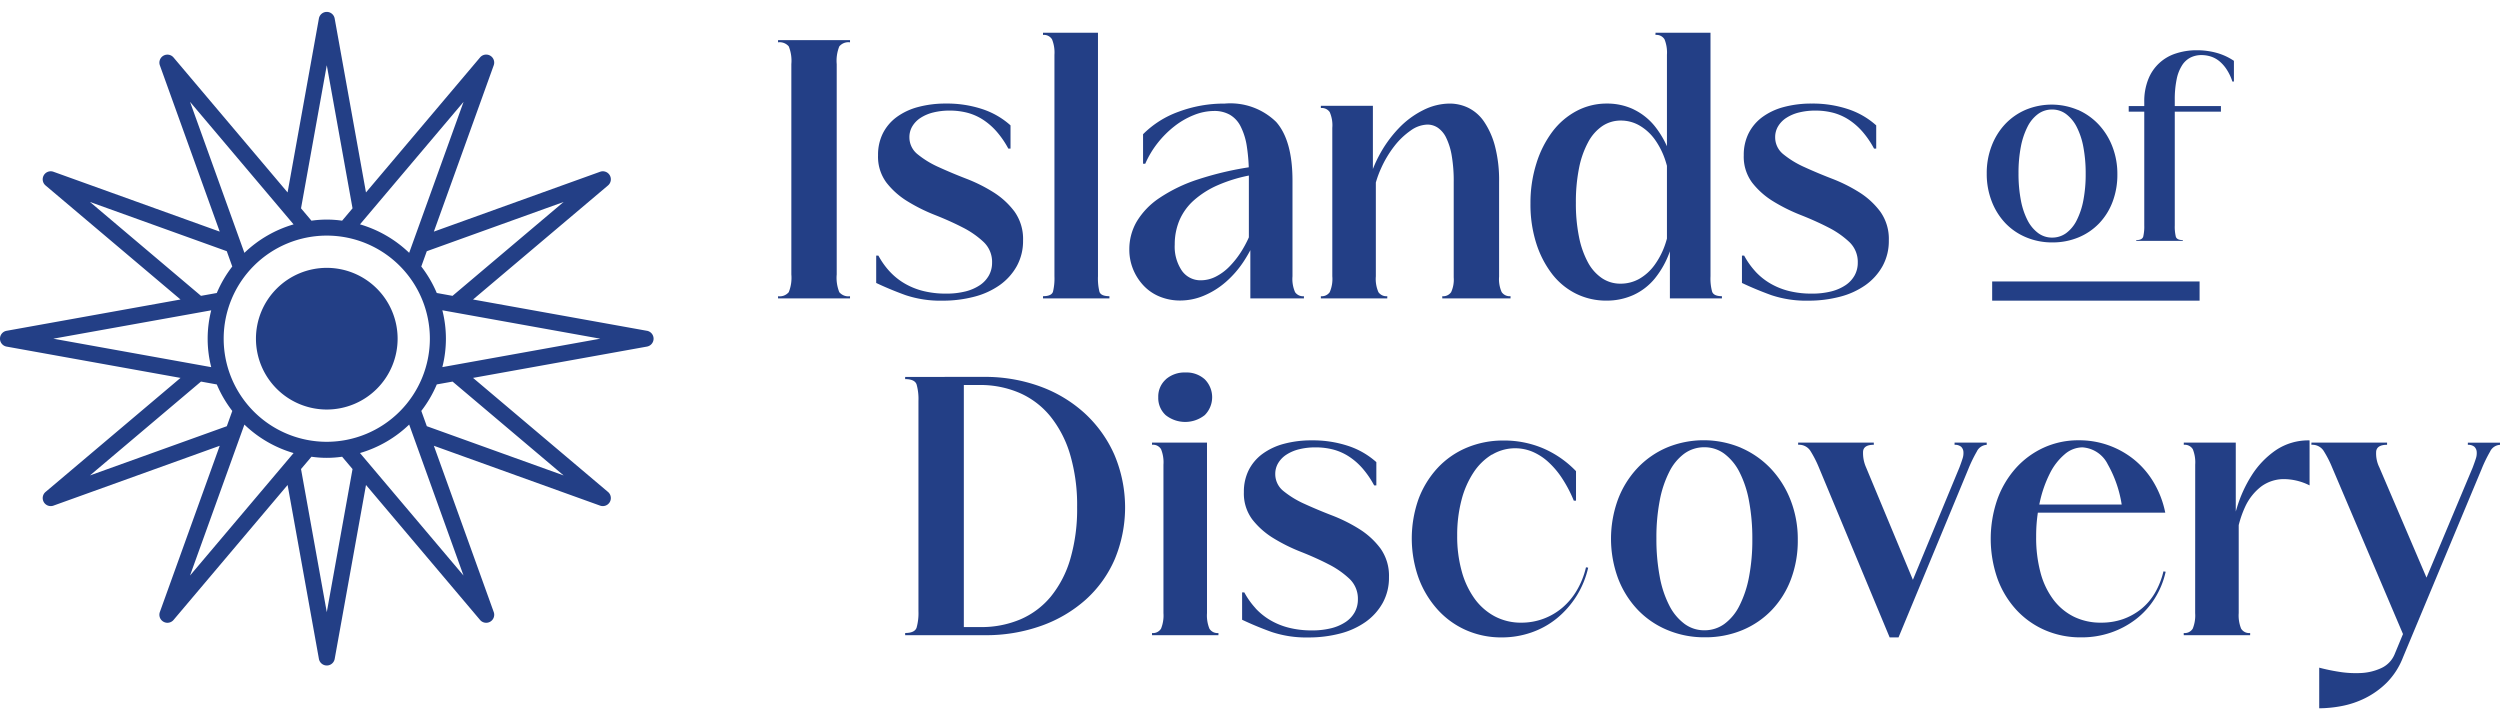 <svg xmlns="http://www.w3.org/2000/svg" xmlns:xlink="http://www.w3.org/1999/xlink" width="210" height="60" viewBox="0 0 210 60">
  <defs>
    <clipPath id="clip-path">
      <rect id="Rectangle_2" data-name="Rectangle 2" width="210" height="58.494" fill="#233f86"/>
    </clipPath>
  </defs>
  <g id="Group_16" data-name="Group 16" transform="translate(-1517 351)">
    <g id="Group_14" data-name="Group 14" transform="translate(1517 -350)">
      <g id="Group_1" data-name="Group 1" transform="translate(0 0)" clip-path="url(#clip-path)">
        <path id="Path_1" data-name="Path 1" d="M76.691,50.635H71.762v-.186q.806,0,.961-.449a4.515,4.515,0,0,0,.156-1.379V30.952a4.52,4.52,0,0,0-.156-1.379q-.154-.448-.961-.449v-.186h4.929Zm6.416-20.892a11.238,11.238,0,0,1,3.751,2.263,10.469,10.469,0,0,1,2.479,3.471,11.327,11.327,0,0,1,.032,8.772,9.8,9.8,0,0,1-2.434,3.395,11.259,11.259,0,0,1-3.735,2.2,13.774,13.774,0,0,1-4.742.79H75.173v-.682h2.914a8.373,8.373,0,0,0,3.363-.651,6.784,6.784,0,0,0,2.557-1.922,8.973,8.973,0,0,0,1.627-3.146,14.925,14.925,0,0,0,.573-4.356,15.017,15.017,0,0,0-.588-4.417,9.323,9.323,0,0,0-1.658-3.207,6.9,6.9,0,0,0-2.588-1.969,8.329,8.329,0,0,0-3.379-.666H75.079v-.682h3.286a13.52,13.52,0,0,1,4.742.806" transform="translate(4.271 1.722)" fill="#233f86"/>
        <path id="Path_2" data-name="Path 2" d="M92.094,35.033a.785.785,0,0,0-.76-.372v-.185h4.618V48.8a2.963,2.963,0,0,0,.2,1.3.785.785,0,0,0,.76.372v.186H91.334v-.186a.785.785,0,0,0,.76-.372,2.963,2.963,0,0,0,.2-1.3V36.335a2.965,2.965,0,0,0-.2-1.3m.4-5.874a2.385,2.385,0,0,1,1.658-.573,2.283,2.283,0,0,1,1.612.573,2.131,2.131,0,0,1,0,3.007,2.641,2.641,0,0,1-3.286,0,1.953,1.953,0,0,1-.62-1.5,1.929,1.929,0,0,1,.636-1.5" transform="translate(5.436 1.701)" fill="#233f86"/>
        <path id="Path_3" data-name="Path 3" d="M99.6,48.072a5.427,5.427,0,0,0,1.256,1.008,5.928,5.928,0,0,0,1.581.635,7.759,7.759,0,0,0,1.89.217,6.546,6.546,0,0,0,1.643-.185,3.862,3.862,0,0,0,1.209-.527,2.393,2.393,0,0,0,.76-.822,2.2,2.2,0,0,0,.263-1.069,2.294,2.294,0,0,0-.713-1.735,7.451,7.451,0,0,0-1.766-1.225q-1.054-.542-2.31-1.038a14.56,14.56,0,0,1-2.309-1.147,6.6,6.6,0,0,1-1.767-1.565,3.639,3.639,0,0,1-.712-2.309,4.047,4.047,0,0,1,.4-1.83,3.834,3.834,0,0,1,1.147-1.364,5.392,5.392,0,0,1,1.8-.853,8.89,8.89,0,0,1,2.387-.295,9.428,9.428,0,0,1,3.022.465,6.649,6.649,0,0,1,2.371,1.365V37.75h-.185a7.739,7.739,0,0,0-.961-1.41,5.481,5.481,0,0,0-1.147-1.008,4.571,4.571,0,0,0-1.317-.589,5.822,5.822,0,0,0-1.5-.185,5.588,5.588,0,0,0-1.364.155,3.472,3.472,0,0,0-1.069.449,2.173,2.173,0,0,0-.7.713,1.761,1.761,0,0,0-.248.914,1.818,1.818,0,0,0,.713,1.457,7.889,7.889,0,0,0,1.767,1.069q1.052.482,2.293.961a13.212,13.212,0,0,1,2.294,1.147A6.512,6.512,0,0,1,110.1,43.05a3.954,3.954,0,0,1,.713,2.418,4.358,4.358,0,0,1-.527,2.155,4.845,4.845,0,0,1-1.442,1.6,6.552,6.552,0,0,1-2.154.976,10.384,10.384,0,0,1-2.635.325,9.188,9.188,0,0,1-3.115-.465q-1.287-.464-2.464-1.022V46.739h.185a6.638,6.638,0,0,0,.946,1.333" transform="translate(5.861 2.022)" fill="#233f86"/>
        <path id="Path_4" data-name="Path 4" d="M118.656,35.162a4.918,4.918,0,0,0-1.55,1.519,7.683,7.683,0,0,0-1.008,2.325,11.577,11.577,0,0,0-.356,2.959,10.967,10.967,0,0,0,.387,3.023,7.175,7.175,0,0,0,1.085,2.294,5,5,0,0,0,1.69,1.473,4.687,4.687,0,0,0,2.231.527,5.292,5.292,0,0,0,3.44-1.256,5.685,5.685,0,0,0,1.225-1.473,6.825,6.825,0,0,0,.76-1.921l.185.031a7.65,7.65,0,0,1-.992,2.4,7.779,7.779,0,0,1-1.626,1.845,7.015,7.015,0,0,1-2.139,1.193,7.5,7.5,0,0,1-2.5.419,7.291,7.291,0,0,1-3.023-.62,7.079,7.079,0,0,1-2.386-1.737A8.21,8.21,0,0,1,112.5,45.53a9.926,9.926,0,0,1,0-6.648,7.95,7.95,0,0,1,1.6-2.6,7.084,7.084,0,0,1,2.449-1.7,7.868,7.868,0,0,1,3.1-.6,8.377,8.377,0,0,1,3.3.651,8.478,8.478,0,0,1,2.774,1.922v2.48h-.185a10.938,10.938,0,0,0-1.023-1.938,7.12,7.12,0,0,0-1.178-1.365,4.7,4.7,0,0,0-1.3-.821,3.785,3.785,0,0,0-3.378.264" transform="translate(6.662 2.022)" fill="#233f86"/>
        <path id="Path_5" data-name="Path 5" d="M138.654,34.6a7.636,7.636,0,0,1,2.5,1.751,8.164,8.164,0,0,1,1.658,2.65,9,9,0,0,1,.6,3.332,9.18,9.18,0,0,1-.573,3.3,7.614,7.614,0,0,1-1.612,2.588,7.3,7.3,0,0,1-2.479,1.69,8.066,8.066,0,0,1-3.147.6,7.973,7.973,0,0,1-3.162-.62,7.316,7.316,0,0,1-2.5-1.721,7.939,7.939,0,0,1-1.627-2.618,9.632,9.632,0,0,1,0-6.634,7.933,7.933,0,0,1,1.627-2.619,7.4,7.4,0,0,1,2.464-1.721,8.082,8.082,0,0,1,6.246.016m-4.758.48a4.232,4.232,0,0,0-1.27,1.534,8.94,8.94,0,0,0-.806,2.418,16.417,16.417,0,0,0-.279,3.177,16.9,16.9,0,0,0,.279,3.208,8.687,8.687,0,0,0,.806,2.433,4.39,4.39,0,0,0,1.27,1.534,2.768,2.768,0,0,0,1.674.544,2.827,2.827,0,0,0,1.674-.528,4.234,4.234,0,0,0,1.27-1.534,8.988,8.988,0,0,0,.806-2.418,16.491,16.491,0,0,0,.279-3.176,17.007,17.007,0,0,0-.279-3.209,8.768,8.768,0,0,0-.806-2.433,4.421,4.421,0,0,0-1.27-1.534,2.777,2.777,0,0,0-1.674-.542,2.831,2.831,0,0,0-1.674.527" transform="translate(7.602 2.022)" fill="#233f86"/>
        <path id="Path_6" data-name="Path 6" d="M148.014,34.873a2.949,2.949,0,0,0,.248,1.348l4.247,10.2h-.62L156.1,36.252q.154-.4.263-.744a1.453,1.453,0,0,0,.078-.6.648.648,0,0,0-.2-.419.794.794,0,0,0-.542-.155v-.185h2.7v.185a.978.978,0,0,0-.837.573,11.642,11.642,0,0,0-.713,1.473L150.991,50.51h-.745l-5.951-14.29a8.988,8.988,0,0,0-.728-1.41,1.133,1.133,0,0,0-1.008-.48v-.185h6.355v.185q-.838,0-.9.542" transform="translate(8.485 2.032)" fill="#233f86"/>
        <path id="Path_7" data-name="Path 7" d="M164.03,35.146a5.037,5.037,0,0,0-1.241,1.612,10.03,10.03,0,0,0-.837,2.387,13.127,13.127,0,0,0-.309,2.914,11.362,11.362,0,0,0,.371,3.038,6.585,6.585,0,0,0,1.086,2.263,4.857,4.857,0,0,0,1.72,1.426,5.089,5.089,0,0,0,2.278.495,5.491,5.491,0,0,0,1.83-.293,5.227,5.227,0,0,0,1.519-.838,4.948,4.948,0,0,0,1.162-1.348,6.618,6.618,0,0,0,.727-1.829l.186.031a7.077,7.077,0,0,1-.93,2.263A6.667,6.667,0,0,1,170.011,49a7.34,7.34,0,0,1-2.093,1.116,7.546,7.546,0,0,1-2.5.4,7.464,7.464,0,0,1-3.067-.62,7.127,7.127,0,0,1-2.4-1.721,7.817,7.817,0,0,1-1.567-2.619,10.149,10.149,0,0,1,0-6.634,7.98,7.98,0,0,1,1.55-2.619,7.132,7.132,0,0,1,2.34-1.72,6.983,6.983,0,0,1,2.96-.621,7.312,7.312,0,0,1,4.681,1.659,7.174,7.174,0,0,1,1.626,1.922,8.075,8.075,0,0,1,.947,2.5H159.132v-.682h10.2l-.434.557a9.945,9.945,0,0,0-1.24-3.936,2.555,2.555,0,0,0-2.139-1.426,2.311,2.311,0,0,0-1.487.589" transform="translate(9.394 2.022)" fill="#233f86"/>
        <path id="Path_8" data-name="Path 8" d="M174.092,36.015a2.972,2.972,0,0,0-.2-1.3.784.784,0,0,0-.759-.372v-.185H177.5v6.354h.247v7.967a2.96,2.96,0,0,0,.2,1.3.785.785,0,0,0,.76.372v.186h-5.578v-.186a.784.784,0,0,0,.759-.372,2.96,2.96,0,0,0,.2-1.3Zm3.5,3.627a10.875,10.875,0,0,1,1.24-2.728,7.286,7.286,0,0,1,2.015-2.107,4.881,4.881,0,0,1,2.852-.837V37.75a4.862,4.862,0,0,0-2.217-.527,3.222,3.222,0,0,0-1.845.62,4.571,4.571,0,0,0-1.364,1.735,8.634,8.634,0,0,0-.744,2.821l-.465-.032a12.94,12.94,0,0,1,.527-2.727" transform="translate(10.305 2.022)" fill="#233f86"/>
        <path id="Path_9" data-name="Path 9" d="M191.157,50.728l-6.169-14.506a8.94,8.94,0,0,0-.728-1.41,1.131,1.131,0,0,0-1.008-.481v-.185h6.355v.185q-.838,0-.915.542a2.622,2.622,0,0,0,.264,1.349l4.216,9.857h-.5l4.123-9.826c.1-.269.191-.516.263-.744a1.434,1.434,0,0,0,.077-.6.647.647,0,0,0-.2-.419.794.794,0,0,0-.542-.155v-.185h2.7v.185a.98.98,0,0,0-.837.573,11.646,11.646,0,0,0-.713,1.473l-6.6,15.808a6.173,6.173,0,0,1-1.364,2.123,7.022,7.022,0,0,1-1.813,1.3,7.633,7.633,0,0,1-1.984.666,10.367,10.367,0,0,1-1.875.186V53.052a16.136,16.136,0,0,0,1.627.341,8.821,8.821,0,0,0,1.875.109,4.552,4.552,0,0,0,1.721-.419,2.208,2.208,0,0,0,1.132-1.209l.9-2.17Z" transform="translate(10.907 2.032)" fill="#233f86"/>
        <path id="Path_10" data-name="Path 10" d="M62.585,2.765a1,1,0,0,0-.9-.341V2.238H67.73v.185a.994.994,0,0,0-.9.341,3.234,3.234,0,0,0-.217,1.488V21.921a3.228,3.228,0,0,0,.217,1.488.991.991,0,0,0,.9.341v.185H61.685v-.185a.994.994,0,0,0,.9-.341,3.243,3.243,0,0,0,.217-1.488V4.252a3.249,3.249,0,0,0-.217-1.488" transform="translate(3.671 0.133)" fill="#233f86"/>
        <path id="Path_11" data-name="Path 11" d="M70.6,21.372a5.4,5.4,0,0,0,1.254,1.008,5.93,5.93,0,0,0,1.581.636,7.812,7.812,0,0,0,1.89.216,6.546,6.546,0,0,0,1.643-.185,3.854,3.854,0,0,0,1.21-.527,2.4,2.4,0,0,0,.759-.822,2.192,2.192,0,0,0,.263-1.069,2.3,2.3,0,0,0-.713-1.735,7.528,7.528,0,0,0-1.765-1.225q-1.055-.542-2.311-1.038A14.56,14.56,0,0,1,72.1,15.482a6.6,6.6,0,0,1-1.767-1.565,3.639,3.639,0,0,1-.712-2.309,4.039,4.039,0,0,1,.4-1.829,3.847,3.847,0,0,1,1.147-1.365,5.37,5.37,0,0,1,1.8-.852,8.89,8.89,0,0,1,2.387-.295,9.4,9.4,0,0,1,3.022.465A6.647,6.647,0,0,1,80.749,9.1V11.05h-.185A7.739,7.739,0,0,0,79.6,9.64a5.542,5.542,0,0,0-1.147-1.008,4.571,4.571,0,0,0-1.317-.589,5.822,5.822,0,0,0-1.5-.185,5.64,5.64,0,0,0-1.364.155,3.473,3.473,0,0,0-1.069.449,2.183,2.183,0,0,0-.7.713,1.763,1.763,0,0,0-.248.914,1.817,1.817,0,0,0,.713,1.457,7.85,7.85,0,0,0,1.767,1.069q1.052.482,2.293.962a13.208,13.208,0,0,1,2.294,1.146,6.536,6.536,0,0,1,1.768,1.627,3.958,3.958,0,0,1,.712,2.418,4.357,4.357,0,0,1-.527,2.154,4.845,4.845,0,0,1-1.442,1.6,6.552,6.552,0,0,1-2.154.976,10.337,10.337,0,0,1-2.635.326,9.215,9.215,0,0,1-3.115-.465q-1.287-.466-2.464-1.023V20.039h.185a6.57,6.57,0,0,0,.947,1.333" transform="translate(4.135 0.432)" fill="#233f86"/>
        <path id="Path_12" data-name="Path 12" d="M83.45,2.21a.785.785,0,0,0-.76-.372V1.652h4.618V22.11a4.673,4.673,0,0,0,.124,1.3q.124.372.837.372v.185H82.69v-.185c.475,0,.754-.124.837-.372a4.715,4.715,0,0,0,.124-1.3V3.513a2.984,2.984,0,0,0-.2-1.3" transform="translate(4.922 0.098)" fill="#233f86"/>
        <path id="Path_13" data-name="Path 13" d="M96.976,14.119a7.6,7.6,0,0,0-2.046,1.3,4.757,4.757,0,0,0-1.194,1.674,5.2,5.2,0,0,0-.387,2.014,3.6,3.6,0,0,0,.6,2.2,1.9,1.9,0,0,0,1.6.805,2.764,2.764,0,0,0,1.225-.295,4.348,4.348,0,0,0,1.162-.852,7.611,7.611,0,0,0,1.053-1.349,9.6,9.6,0,0,0,.869-1.813l.527.248a12.065,12.065,0,0,1-1.194,2.4,8.408,8.408,0,0,1-1.565,1.814,6.816,6.816,0,0,1-1.845,1.146,5.128,5.128,0,0,1-1.968.4,4.472,4.472,0,0,1-1.721-.326,3.838,3.838,0,0,1-1.348-.914,4.446,4.446,0,0,1-.884-1.364,4.353,4.353,0,0,1-.326-1.7,4.611,4.611,0,0,1,.62-2.325A6.274,6.274,0,0,1,92.063,15.2,13,13,0,0,1,95.3,13.639,26.817,26.817,0,0,1,99.92,12.57v.682a12.7,12.7,0,0,0-2.944.867m4.9-5.3q1.364,1.55,1.364,4.928v8.029a2.755,2.755,0,0,0,.217,1.333.81.81,0,0,0,.744.341v.185H99.7V19.048h-.124V13.314a15.165,15.165,0,0,0-.171-2.449,5.527,5.527,0,0,0-.527-1.69,2.333,2.333,0,0,0-.914-.976,2.639,2.639,0,0,0-1.3-.31,4.634,4.634,0,0,0-1.7.341,6.583,6.583,0,0,0-1.642.945,8.343,8.343,0,0,0-1.411,1.41,7.847,7.847,0,0,0-1.038,1.737h-.185V9.842a8.069,8.069,0,0,1,2.991-1.89,10.874,10.874,0,0,1,3.859-.682,5.5,5.5,0,0,1,4.34,1.55" transform="translate(5.329 0.432)" fill="#233f86"/>
        <path id="Path_14" data-name="Path 14" d="M105.68,9.315a2.763,2.763,0,0,0-.217-1.332.813.813,0,0,0-.744-.341V7.455h4.371v5.858h.248v8.462a2.765,2.765,0,0,0,.216,1.333.813.813,0,0,0,.744.341v.186h-5.578V23.45a.813.813,0,0,0,.744-.341,2.762,2.762,0,0,0,.217-1.333Zm3.889,2.4a10.25,10.25,0,0,1,1.69-2.371,7.388,7.388,0,0,1,2.077-1.534,5.008,5.008,0,0,1,2.2-.542,3.592,3.592,0,0,1,1.6.372A3.46,3.46,0,0,1,118.45,8.82a6.7,6.7,0,0,1,.9,2.045,11.323,11.323,0,0,1,.341,2.976v7.965a2.661,2.661,0,0,0,.217,1.3.81.81,0,0,0,.744.341v.186h-5.734V23.45a.813.813,0,0,0,.744-.341,2.5,2.5,0,0,0,.217-1.24v-8a12.554,12.554,0,0,0-.171-2.247,5.506,5.506,0,0,0-.465-1.488,2.14,2.14,0,0,0-.7-.837,1.558,1.558,0,0,0-.869-.264,2.514,2.514,0,0,0-1.41.5,6.228,6.228,0,0,0-1.364,1.3,9.057,9.057,0,0,0-1.116,1.859,8.571,8.571,0,0,0-.666,2.2l-.589-.125a10.666,10.666,0,0,1,1.038-3.052" transform="translate(6.233 0.432)" fill="#233f86"/>
        <path id="Path_15" data-name="Path 15" d="M129.985,8.084a5.147,5.147,0,0,1,1.8,1.426,7.808,7.808,0,0,1,1.27,2.324,12.575,12.575,0,0,1,.652,3.147h-.558a10.324,10.324,0,0,0-.449-2.5,6.534,6.534,0,0,0-.914-1.859A4.189,4.189,0,0,0,130.5,9.448a3.1,3.1,0,0,0-1.566-.419,2.763,2.763,0,0,0-1.565.465,3.785,3.785,0,0,0-1.193,1.364,7.691,7.691,0,0,0-.76,2.17,14.431,14.431,0,0,0-.264,2.914,14.019,14.019,0,0,0,.264,2.867,7.548,7.548,0,0,0,.744,2.123,3.722,3.722,0,0,0,1.178,1.333,2.752,2.752,0,0,0,1.565.465,3.185,3.185,0,0,0,1.565-.4,4.107,4.107,0,0,0,1.3-1.178,6.527,6.527,0,0,0,.93-1.859,10.024,10.024,0,0,0,.449-2.449h.558A12.382,12.382,0,0,1,133.053,20a7.628,7.628,0,0,1-1.27,2.295,5.027,5.027,0,0,1-1.814,1.394,5.442,5.442,0,0,1-2.247.465,5.68,5.68,0,0,1-2.573-.589,5.794,5.794,0,0,1-2.015-1.674,8.392,8.392,0,0,1-1.317-2.573,10.768,10.768,0,0,1-.48-3.316,11,11,0,0,1,.5-3.379,8.747,8.747,0,0,1,1.348-2.667,6.155,6.155,0,0,1,2.03-1.735,5.392,5.392,0,0,1,2.542-.62,5.191,5.191,0,0,1,2.232.481M132.6,2.21a.785.785,0,0,0-.76-.372V1.652h4.62V22.11a4.174,4.174,0,0,0,.139,1.3q.14.372.821.372v.185h-4.371V19.414h-.248V3.513a2.985,2.985,0,0,0-.2-1.3" transform="translate(7.222 0.098)" fill="#233f86"/>
        <path id="Path_16" data-name="Path 16" d="M139.231,21.372a5.427,5.427,0,0,0,1.256,1.008,5.93,5.93,0,0,0,1.581.636,7.812,7.812,0,0,0,1.89.216,6.546,6.546,0,0,0,1.643-.185,3.838,3.838,0,0,0,1.209-.527,2.393,2.393,0,0,0,.76-.822,2.192,2.192,0,0,0,.263-1.069,2.3,2.3,0,0,0-.713-1.735,7.514,7.514,0,0,0-1.766-1.225q-1.054-.542-2.31-1.038a14.559,14.559,0,0,1-2.309-1.147,6.6,6.6,0,0,1-1.767-1.565,3.639,3.639,0,0,1-.712-2.309,4.039,4.039,0,0,1,.4-1.829A3.847,3.847,0,0,1,139.8,8.415a5.371,5.371,0,0,1,1.8-.852,8.89,8.89,0,0,1,2.387-.295,9.4,9.4,0,0,1,3.022.465A6.647,6.647,0,0,1,149.382,9.1V11.05H149.2a7.739,7.739,0,0,0-.961-1.41,5.542,5.542,0,0,0-1.147-1.008,4.571,4.571,0,0,0-1.317-.589,5.822,5.822,0,0,0-1.5-.185,5.64,5.64,0,0,0-1.364.155,3.472,3.472,0,0,0-1.069.449,2.183,2.183,0,0,0-.7.713,1.763,1.763,0,0,0-.248.914,1.817,1.817,0,0,0,.713,1.457,7.85,7.85,0,0,0,1.767,1.069q1.052.482,2.293.962a13.208,13.208,0,0,1,2.294,1.146,6.516,6.516,0,0,1,1.767,1.627,3.952,3.952,0,0,1,.713,2.418,4.357,4.357,0,0,1-.527,2.154,4.845,4.845,0,0,1-1.442,1.6,6.552,6.552,0,0,1-2.154.976,10.337,10.337,0,0,1-2.635.326,9.215,9.215,0,0,1-3.115-.465q-1.287-.466-2.464-1.023V20.039h.185a6.607,6.607,0,0,0,.946,1.333" transform="translate(8.22 0.432)" fill="#233f86"/>
        <path id="Path_17" data-name="Path 17" d="M165.153,7.785A5.327,5.327,0,0,1,166.9,9.01a5.7,5.7,0,0,1,1.161,1.855,6.316,6.316,0,0,1,.423,2.333,6.4,6.4,0,0,1-.4,2.311,5.335,5.335,0,0,1-1.128,1.812,5.081,5.081,0,0,1-1.735,1.182,5.641,5.641,0,0,1-2.2.423,5.581,5.581,0,0,1-2.211-.433,5.128,5.128,0,0,1-1.748-1.2,5.56,5.56,0,0,1-1.138-1.833,6.337,6.337,0,0,1-.413-2.322,6.335,6.335,0,0,1,.413-2.321,5.571,5.571,0,0,1,1.138-1.833,5.172,5.172,0,0,1,1.726-1.2,5.662,5.662,0,0,1,4.373.012m-3.331.336a2.972,2.972,0,0,0-.891,1.074,6.326,6.326,0,0,0-.564,1.692,11.5,11.5,0,0,0-.195,2.224,11.856,11.856,0,0,0,.195,2.246,6.158,6.158,0,0,0,.564,1.7,3.1,3.1,0,0,0,.891,1.074,1.936,1.936,0,0,0,1.171.379,1.979,1.979,0,0,0,1.172-.369,2.97,2.97,0,0,0,.89-1.074,6.3,6.3,0,0,0,.565-1.692,11.593,11.593,0,0,0,.194-2.224,11.947,11.947,0,0,0-.194-2.246,6.159,6.159,0,0,0-.565-1.7,3.1,3.1,0,0,0-.89-1.074,1.939,1.939,0,0,0-1.172-.379,1.976,1.976,0,0,0-1.171.369" transform="translate(9.375 0.437)" fill="#233f86"/>
        <path id="Path_18" data-name="Path 18" d="M176.513,8.2h-7.746V7.727h7.746ZM169.4,18.988c.332,0,.528-.1.586-.292a3.694,3.694,0,0,0,.087-.944V7.4a5,5,0,0,1,.336-1.92,3.674,3.674,0,0,1,2.321-2.17,5.579,5.579,0,0,1,1.768-.271,6.259,6.259,0,0,1,1.606.207,4.956,4.956,0,0,1,1.5.683V5.665h-.13a4.187,4.187,0,0,0-.478-1.009,3.085,3.085,0,0,0-.618-.7,2.2,2.2,0,0,0-.716-.39,2.633,2.633,0,0,0-.791-.12,2.048,2.048,0,0,0-.89.195,1.824,1.824,0,0,0-.716.64,3.394,3.394,0,0,0-.466,1.172,8.258,8.258,0,0,0-.163,1.768V17.751a3.646,3.646,0,0,0,.087.944q.087.292.586.292v.066H169.4Z" transform="translate(10.045 0.181)" fill="#233f86"/>
        <rect id="Rectangle_1" data-name="Rectangle 1" width="17.423" height="1.612" transform="translate(167.342 22.643)" fill="#233f86"/>
        <path id="Path_19" data-name="Path 19" d="M54.345,26.787,39.736,24.158l11.337-9.581a.674.674,0,0,0-.663-1.149L36.444,18.456,41.472,4.489a.673.673,0,0,0-1.149-.662L30.742,15.164,28.112.554a.673.673,0,0,0-1.325,0l-2.63,14.61L14.576,3.827a.673.673,0,0,0-1.147.662l5.028,13.967L4.489,13.428a.674.674,0,0,0-.663,1.149l11.337,9.581L.554,26.787a.674.674,0,0,0,0,1.327l14.609,2.63L3.826,40.324a.674.674,0,0,0,.434,1.188.679.679,0,0,0,.229-.039l13.968-5.028L13.428,50.411a.672.672,0,0,0,.3.812.658.658,0,0,0,.335.091.674.674,0,0,0,.515-.239l9.581-11.337,2.63,14.609a.673.673,0,0,0,1.325,0l2.63-14.609,9.581,11.337a.674.674,0,0,0,1.149-.663L36.444,36.444,50.41,41.473a.688.688,0,0,0,.229.039.674.674,0,0,0,.434-1.188L39.736,30.743l14.609-2.63a.674.674,0,0,0,0-1.327M27.45,36.111a8.66,8.66,0,1,1,8.659-8.661,8.671,8.671,0,0,1-8.659,8.661m9.238-12.5a10.007,10.007,0,0,0-1.3-2.225l.462-1.283,11.492-4.137-9.329,7.885ZM34.37,20.238a10,10,0,0,0-4.131-2.392l8.7-10.289Zm-5.632-2.7a9.042,9.042,0,0,0-2.576,0L25.286,16.5,27.45,4.479,29.613,16.5Zm-4.077.31a10,10,0,0,0-4.131,2.392L15.964,7.556Zm-5.151,3.539a10.007,10.007,0,0,0-1.3,2.225l-1.327.239L7.556,15.964,19.049,20.1Zm-1.767,3.68a9.648,9.648,0,0,0,0,4.773L4.478,27.45Zm.469,6.227a9.991,9.991,0,0,0,1.3,2.226l-.46,1.282L7.556,38.936l9.328-7.884Zm2.318,3.371a9.99,9.99,0,0,0,4.131,2.392l-8.7,10.29Zm5.632,2.7a8.941,8.941,0,0,0,2.576,0l.875,1.036L27.45,50.423,25.286,38.4Zm4.077-.31a9.99,9.99,0,0,0,4.131-2.392l4.565,12.682Zm5.151-3.538a9.99,9.99,0,0,0,1.3-2.226l1.327-.238,9.329,7.884L35.852,34.8Zm1.767-3.68a9.648,9.648,0,0,0,0-4.773L50.421,27.45Z" transform="translate(0 0)" fill="#233f86"/>
        <path id="Path_20" data-name="Path 20" d="M20.292,26.242a5.95,5.95,0,1,0,5.95-5.95,5.95,5.95,0,0,0-5.95,5.95" transform="translate(1.208 1.208)" fill="#233f86"/>
      </g>
    </g>
    <rect id="Rectangle_9" data-name="Rectangle 9" width="210" height="60" transform="translate(1517 -351)" fill="rgba(255,255,255,0)"/>
  </g>
</svg>

